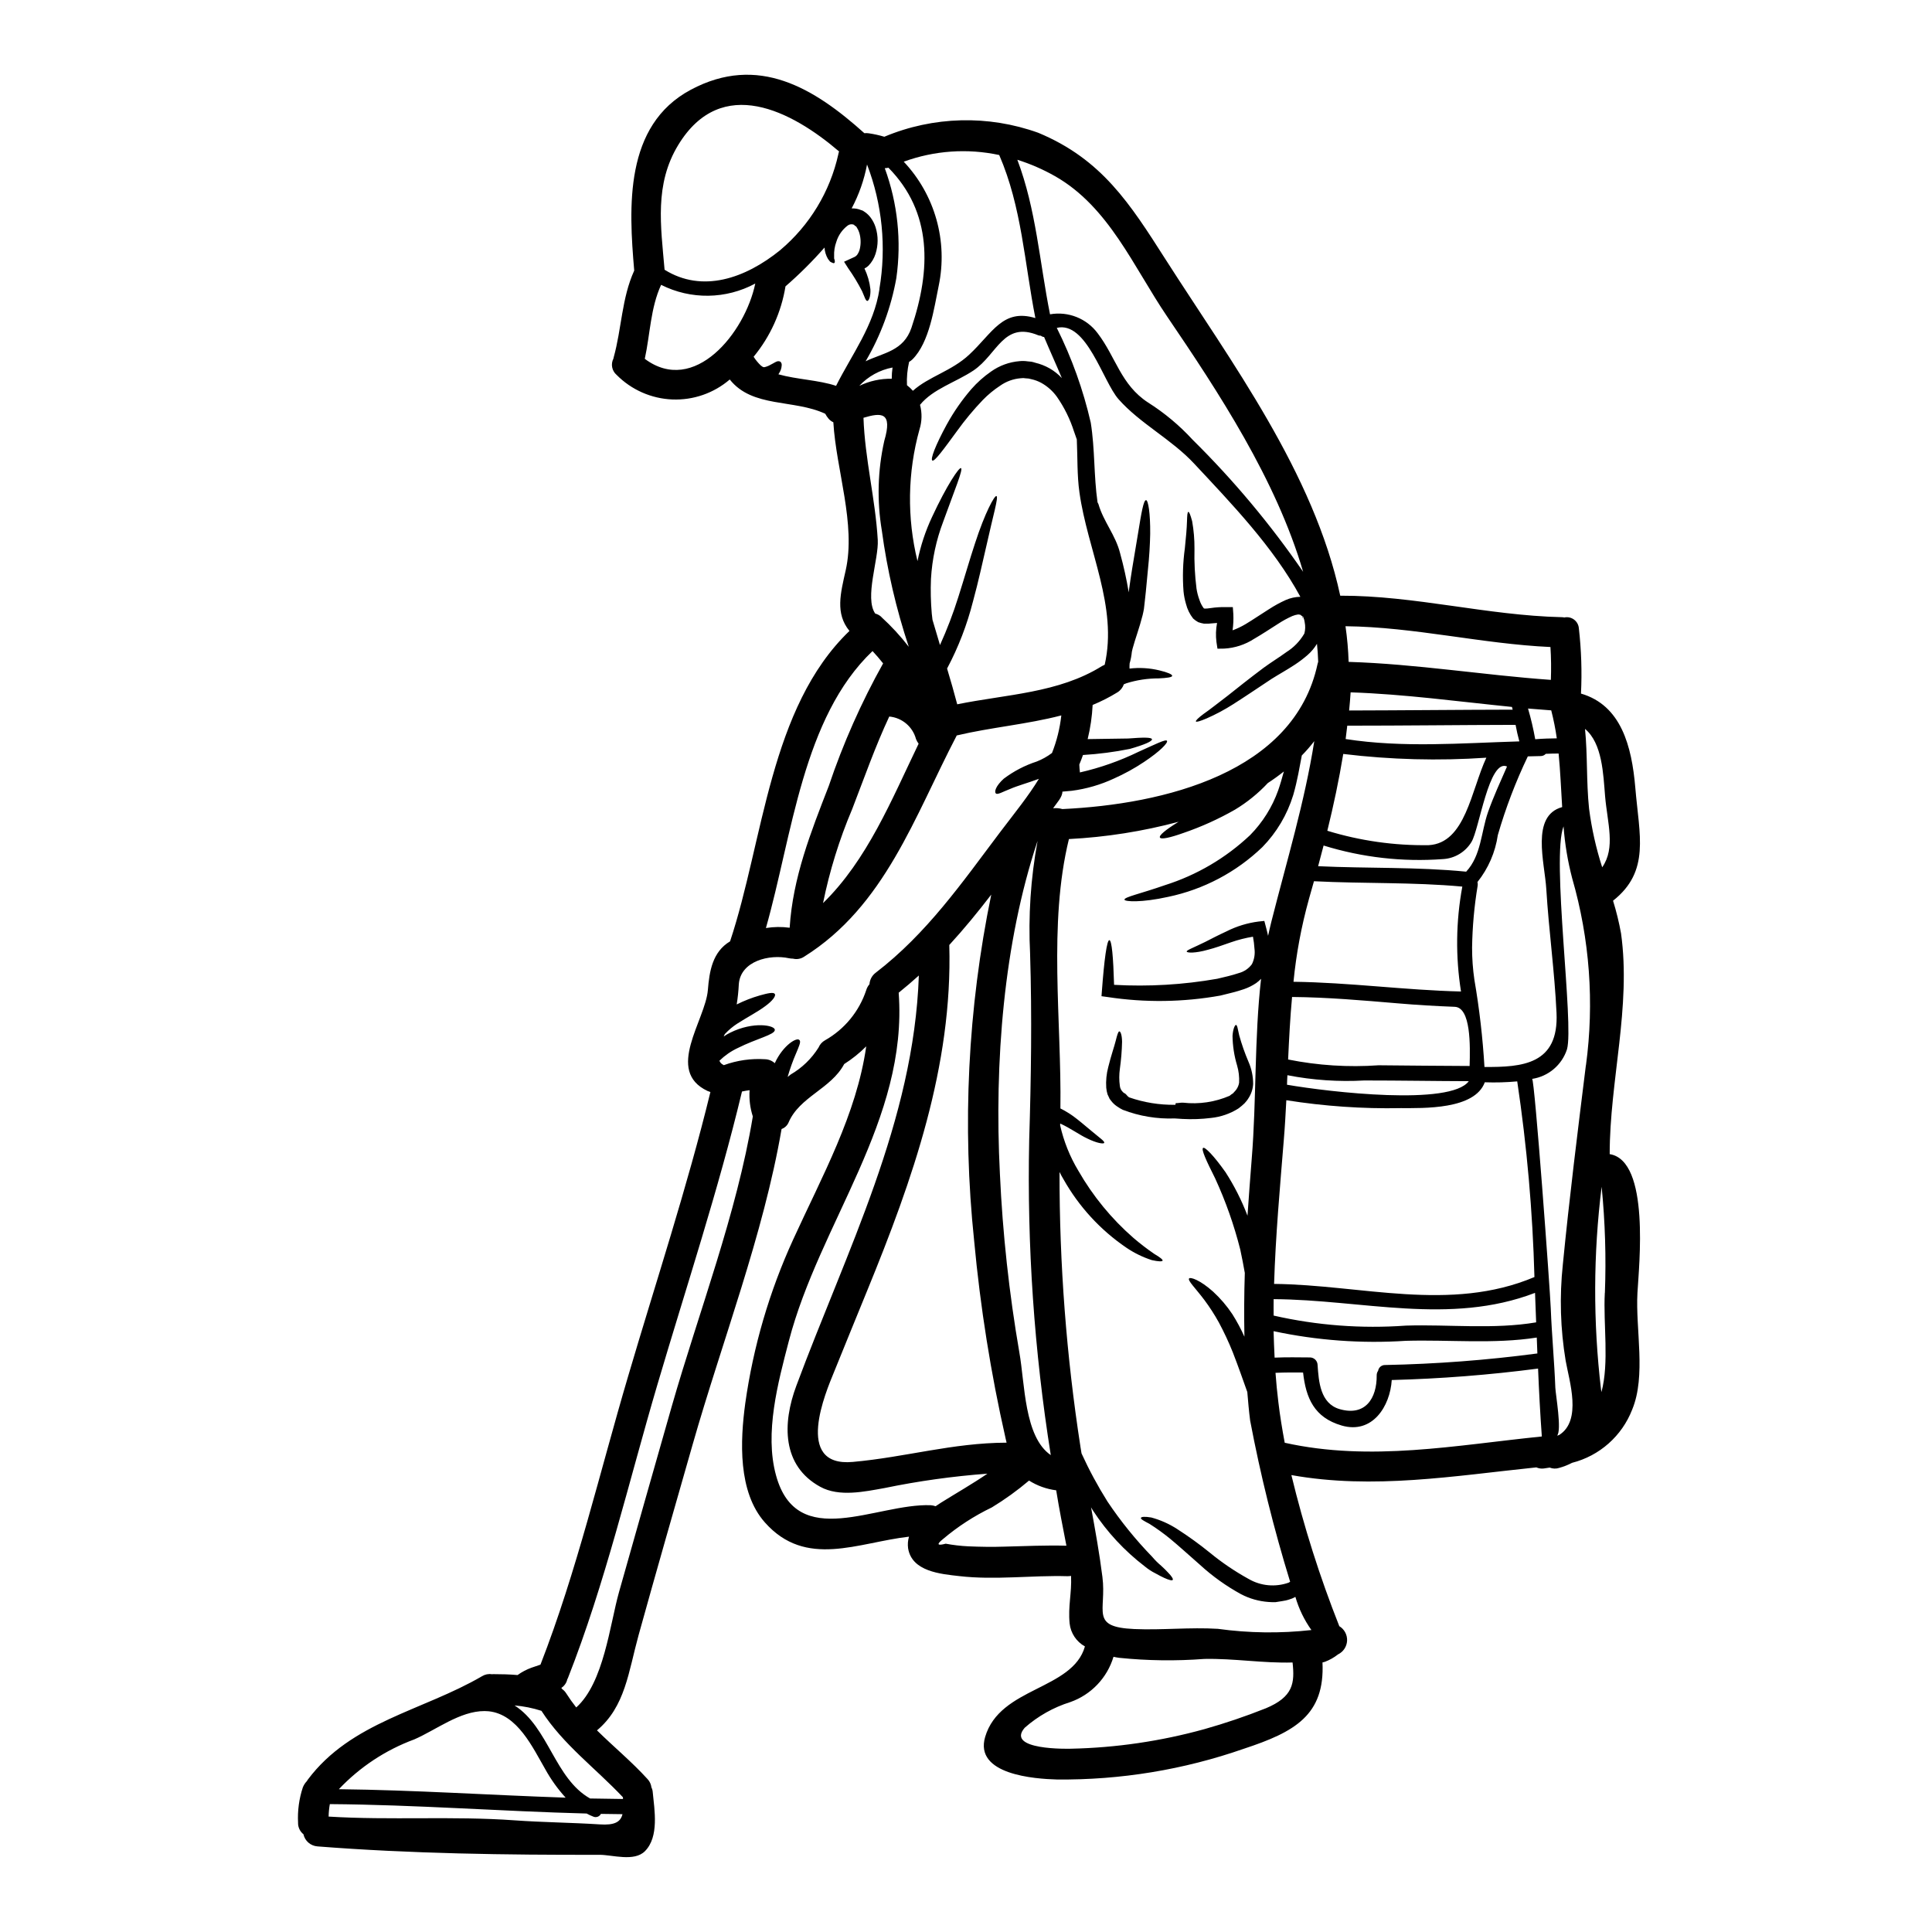 <?xml version="1.0" encoding="UTF-8"?>
<!-- Uploaded to: ICON Repo, www.iconrepo.com, Generator: ICON Repo Mixer Tools -->
<svg fill="#000000" width="800px" height="800px" version="1.1" viewBox="144 144 512 512" xmlns="http://www.w3.org/2000/svg">
 <g>
  <path d="m425.55 353.79c-0.027 1.504-1.449 2.93-2.469 4.406 0.832-0.09 1.668-0.016 2.469 0.215 26.832-1.262 61.449-9.574 67.625-38.484 0.039-0.191 0.094-0.383 0.16-0.562-0.051-1.574-0.16-3.16-0.324-4.754l0.004-0.004c-0.664 1.109-1.5 2.102-2.469 2.953-1.066 0.938-2.199 1.797-3.387 2.578-2.254 1.48-4.328 2.606-6.231 3.812-3.812 2.527-7.223 4.836-10.102 6.66h0.004c-2.262 1.445-4.629 2.711-7.086 3.793-1.719 0.723-2.711 1.02-2.816 0.789-0.105-0.23 0.617-0.941 2.094-2.039 1.574-1.074 3.652-2.754 6.297-4.754 2.633-2.094 5.801-4.621 9.566-7.438 1.906-1.398 4.055-2.711 6.016-4.137l-0.004-0.004c1.93-1.203 3.539-2.852 4.699-4.809l0.055-0.109 0.027-0.051c0.254-0.957 0.281-1.961 0.078-2.93-0.074-0.543-0.227-1.074-0.457-1.574-0.02-0.039-0.047-0.074-0.078-0.105v0.656h-0.027l-0.082-0.59-0.535-0.395c-0.176-0.039-0.355-0.066-0.539-0.078-0.539 0.074-1.07 0.219-1.574 0.43-1.297 0.578-2.547 1.262-3.734 2.043-2.094 1.316-4.16 2.711-6.391 4h-0.004c-2.363 1.531-5.082 2.418-7.894 2.578l-1.797 0.027-0.27-1.77v-0.004c-0.215-1.68-0.16-3.383 0.16-5.047-0.43 0.027-0.863 0.055-1.32 0.105l-0.965 0.082h-1.18 0.004c-0.52-0.09-1.031-0.223-1.527-0.395-0.488-0.266-0.938-0.59-1.348-0.965-0.906-1.145-1.555-2.477-1.906-3.894-0.316-1.078-0.535-2.184-0.645-3.305-0.289-3.805-0.172-7.633 0.352-11.414 0.324-3.035 0.512-5.394 0.562-7.039 0.051-1.641 0.105-2.551 0.352-2.606 0.242-0.055 0.562 0.789 1.02 2.473 0.426 2.402 0.633 4.84 0.617 7.281-0.086 3.535 0.094 7.074 0.539 10.582 0.156 1.027 0.422 2.035 0.785 3.008 0.254 0.789 0.637 1.531 1.133 2.199 0.078 0 0.078 0 0.105 0.082 0.082-0.055 0.109-0.027 0.215 0l0.617-0.027 0.859-0.105c1.34-0.203 2.699-0.293 4.055-0.266h1.855l0.133 1.852v-0.004c0.066 1.441 0 2.883-0.203 4.309 1.195-0.438 2.344-0.984 3.438-1.637 1.988-1.18 4.031-2.606 6.231-3.977v0.004c1.406-0.918 2.879-1.727 4.406-2.418 1.227-0.543 2.551-0.836 3.891-0.859-7.144-13.215-18.449-24.898-28.117-35.262-6.043-6.504-14.395-10.664-20.074-17.109-4.164-4.723-8.461-20.785-16.359-18.895 3.984 7.984 7.004 16.414 9 25.109 1.125 7.012 0.789 14.047 1.797 21.109 0.098 0.152 0.176 0.312 0.242 0.484 1.348 4.676 4.543 8.191 5.75 13.051 0.938 3.406 1.699 6.856 2.281 10.34l0.078-0.723c0.27-1.934 0.539-3.812 0.836-5.613 0.59-3.543 1.125-6.742 1.574-9.445 0.863-5.316 1.426-8.66 2.098-8.66 0.562 0 1.152 3.414 1.098 8.969-0.051 2.754-0.238 6.07-0.617 9.617-0.16 1.797-0.348 3.68-0.535 5.641-0.105 0.965-0.215 1.969-0.324 2.981l-0.188 1.637c-0.105 0.566-0.211 1.129-0.348 1.664-0.836 3.332-1.938 6.18-2.66 8.863-0.078 0.297-0.133 0.562-0.188 0.836v-0.004c-0.098 1.039-0.297 2.066-0.59 3.062-0.035 0.457-0.043 0.914-0.027 1.371 2.648-0.309 5.328-0.148 7.922 0.48 2.231 0.539 3.441 1.074 3.387 1.453-0.055 0.379-1.344 0.562-3.574 0.668h-0.004c-2.902-0.008-5.789 0.426-8.562 1.293l-0.672 0.27v-0.004c-0.305 0.895-0.914 1.656-1.719 2.148-2.09 1.285-4.281 2.398-6.551 3.332-0.152 3.051-0.594 6.082-1.32 9.051 4.219-0.082 7.894-0.137 10.746-0.16 3.785-0.297 6.148-0.352 6.297 0.184 0.148 0.535-2.012 1.48-5.879 2.578-4.094 0.82-8.242 1.359-12.406 1.613-0.297 0.859-0.617 1.691-0.969 2.523 0.027 0.699 0.078 1.398 0.16 2.094 5.379-1.223 10.594-3.062 15.551-5.477 4.406-1.969 7.195-3.41 7.519-2.898s-1.797 2.754-6.098 5.613c-2.519 1.684-5.18 3.144-7.945 4.375-3.539 1.652-7.309 2.746-11.176 3.25zm145.03 96.066c10.746 1.719 7.762 29.543 7.359 36.766-0.539 9.695 2.336 21.941-1.398 30.941-2.715 6.996-8.648 12.25-15.922 14.098-1.09 0.57-2.231 1.02-3.414 1.344-0.824 0.273-1.719 0.246-2.523-0.078l-1.574 0.238c-0.672 0.082-1.352-0.02-1.969-0.293-21.832 2.254-43.16 5.934-64.914 2.039h0.004c3.293 13.629 7.535 27.008 12.699 40.043 1.344 0.805 2.133 2.281 2.062 3.844-0.074 1.562-1 2.961-2.41 3.637-1.055 0.832-2.231 1.496-3.488 1.969-0.203 0.062-0.41 0.117-0.621 0.16 0.645 13.938-7.305 18.426-20.859 22.879-15.914 5.555-32.668 8.309-49.523 8.141-5.746-0.16-21.973-1.234-19.016-11.281 1.969-6.66 7.762-9.75 13.453-12.621 5.691-2.875 11.363-5.586 12.988-11.359h0.004c-2.258-1.246-3.769-3.508-4.055-6.07-0.457-4.648 0.59-8.004 0.375-12.621v-0.004c-0.312 0.055-0.629 0.082-0.941 0.082-9.504-0.27-19.199 1.074-28.684-0.027-4.969-0.562-12.566-1.207-13.562-7.383v-0.004c-0.137-1.023-0.055-2.07 0.242-3.062-13.508 1.531-27.316 8.484-38.18-3.758-7.199-8.086-6.555-21.699-5.211-31.582 2.113-15.027 6.398-29.672 12.723-43.465 7.625-16.703 16.781-33.113 19.332-51.133-1.762 1.773-3.723 3.348-5.836 4.688-3.519 6.609-11.871 8.66-14.773 15.551h0.004c-0.363 0.777-1.02 1.379-1.828 1.664-4.832 28.117-15.793 56.344-23.582 83.656-4.805 16.816-9.641 33.625-14.316 50.492-2.684 9.723-3.519 18.938-11.02 25.219 4.406 4.352 9.238 8.328 13.383 12.895 0.582 0.609 0.949 1.391 1.047 2.227 0.203 0.402 0.32 0.84 0.348 1.285 0.457 4.676 1.719 11.809-2.066 15.605-2.848 2.875-8.621 0.965-12.031 0.965-24.602 0.055-50.219-0.297-74.742-2.227-1.82-0.129-3.344-1.438-3.734-3.223-0.93-0.738-1.457-1.875-1.422-3.062-0.16-3.164 0.266-6.336 1.262-9.344 0.246-0.621 0.609-1.188 1.07-1.664 0.074-0.137 0.156-0.27 0.246-0.395 11.492-15.352 30.457-18.234 46.191-27.422 0.781-0.48 1.707-0.664 2.606-0.512 0.105 0 0.211-0.027 0.324-0.027 2.172 0 4.328 0.055 6.473 0.242 1.145-0.828 2.402-1.488 3.734-1.965 0.695-0.242 1.395-0.457 2.066-0.699l0.27-0.105c9.59-24.629 15.742-51.109 23.223-76.406 7.359-25.004 15.633-49.988 21.809-75.336-0.242-0.078-0.484-0.16-0.75-0.27-11.359-5.344-0.562-18.746 0.078-26.766 0.395-4.941 1.207-10.098 5.883-12.891 8.887-26.723 10.445-61.906 31.637-82.262-3.812-4.644-2.363-9.961-0.996-16.059 2.754-12.25-2.523-26.586-3.273-39.238-0.473-0.215-0.895-0.527-1.238-0.914-0.352-0.414-0.656-0.863-0.914-1.344-8.328-3.898-19.309-1.504-25.301-9.082v0.004c-4.223 3.625-9.66 5.516-15.223 5.293-5.562-0.227-10.832-2.547-14.75-6.504-1.258-1.066-1.613-2.859-0.855-4.328 0.027-0.082 0.027-0.188 0.055-0.27 2.148-7.711 2.121-15.711 5.453-23.047v-0.051c-1.426-16.707-2.711-38.434 15.012-47.887 17.836-9.508 32.668-0.434 45.98 11.52l-0.004 0.004c0.395-0.043 0.793-0.035 1.184 0.027 1.359 0.199 2.707 0.496 4.027 0.887 0.027 0 0.055 0.027 0.082 0.027 12.984-5.445 27.543-5.82 40.793-1.055 16.867 7.012 24.328 18.824 33.676 33.457 17.484 27.344 39.359 56.617 46.355 89.223 19.738-0.055 38.941 5.234 58.648 5.691h-0.004c0.246-0.004 0.488 0.023 0.727 0.082 0.902-0.199 1.844 0.004 2.586 0.555 0.742 0.551 1.211 1.395 1.281 2.316 0.656 5.742 0.848 11.527 0.562 17.297 10.629 3.09 13.457 13.887 14.398 24.949 1.047 12.621 4 22.129-5.902 29.945 0.883 2.84 1.59 5.731 2.121 8.66 2.715 19.523-3.008 39.078-3.008 58.465zm-1.969-76.031c3.574-5.156 1.371-11.656 0.75-18.852-0.48-5.801-0.723-13.992-5.316-17.805 0.699 6.957 0.324 13.914 1.074 21.137v-0.004c0.68 5.269 1.844 10.465 3.473 15.523zm0.699 112.8c0.355-9.379 0.066-18.773-0.859-28.117-2.227 17.824-2.281 35.852-0.164 53.688 0.055 0.238 0.055 0.484 0.109 0.723 2.106-7.82 0.453-17.969 0.895-26.293zm-5.023-60.293 0.004 0.004c2.242-16.605 1-33.496-3.652-49.594-1.176-4.508-1.941-9.109-2.285-13.75-3.277 8.352 2.816 52.422 0.914 59.082-1.344 4.156-4.922 7.191-9.238 7.844 0.668 0 4.75 55.809 4.941 60.887 0.27 7.035 0.941 13.91 1.207 20.949 0.082 1.855 1.77 11.387 0.457 12.703v-0.004c0.172-0.031 0.344-0.078 0.512-0.137 6.176-3.812 2.711-14.367 1.77-19.711-1.402-8.422-1.656-16.996-0.75-25.484 1.727-17.629 3.926-35.195 6.106-52.785zm-6.297-68.43c-0.297-4.754-0.484-9.504-0.941-14.211-1.047 0-2.199 0.027-3.41 0.082l0.004 0.004c-0.359 0.391-0.867 0.605-1.398 0.59l-3.356 0.082c-3.223 6.723-5.883 13.699-7.953 20.859-0.66 4.551-2.523 8.844-5.394 12.438 0.086 0.312 0.102 0.645 0.051 0.965-0.906 5.426-1.398 10.91-1.477 16.41-0.008 2.867 0.199 5.734 0.617 8.57 1.316 7.633 2.203 15.336 2.664 23.066 10.066 0.078 19.738-0.672 19.094-14.344-0.512-10.98-2.043-21.859-2.711-32.82-0.418-7-4.176-19.406 4.203-21.703zm-1.426-18.234h0.004c-0.355-2.496-0.852-4.969-1.477-7.414l-6.148-0.484v0.004c0.781 2.672 1.418 5.391 1.906 8.133 2.086-0.184 4.129-0.211 5.711-0.238zm-1.574-15.496h0.004c0.109-2.902 0.074-5.805-0.109-8.703-18.211-0.832-36.043-5.316-54.316-5.512 0.453 3.133 0.73 6.285 0.832 9.449 17.938 0.551 35.664 3.5 53.578 4.766zm-2.391 200.51c-0.434-5.992-0.75-11.977-0.996-17.996h0.004c-12.867 1.684-25.809 2.695-38.781 3.035-0.43 6.953-5.117 14.422-13.266 12.059-7.305-2.121-9.48-7.305-10.234-14.047-2.445-0.027-4.859-0.027-7.305 0.082 0.188 2.578 0.43 5.156 0.75 7.734 0.43 3.625 1.02 7.199 1.691 10.797 22.816 5.074 45.297 0.645 68.125-1.664zm-1.18-22c-0.051-1.395-0.105-2.816-0.16-4.215-11.387 1.773-23.203 0.539-34.695 0.863-11.746 0.766-23.539-0.094-35.051-2.555 0.055 2.34 0.16 4.676 0.27 7.012 3.117-0.133 6.234-0.078 9.375-0.051v-0.004c1.105 0.02 1.996 0.91 2.016 2.012 0.297 4.352 0.695 10.18 5.824 11.684 6.797 1.969 9.91-2.816 9.84-8.992 0.004-0.418 0.133-0.82 0.375-1.16 0.148-0.902 0.941-1.555 1.855-1.531 13.492-0.266 26.957-1.289 40.336-3.062zm-0.324-8.242c-0.105-2.606-0.184-5.211-0.297-7.816-22.586 8.66-45.871 1.797-69.273 1.664-0.027 1.453 0 2.902 0 4.352l0.004 0.004c11.488 2.613 23.301 3.508 35.051 2.656 11.336-0.352 23.273 1.047 34.5-0.859zm-0.457-12.004h0.004c-0.473-17.363-1.996-34.68-4.562-51.859-2.856 0.262-5.727 0.344-8.594 0.238-2.684 7.277-16.219 6.848-22.289 6.848v0.004c-10.145 0.195-20.289-0.508-30.309-2.098-0.188 3.519-0.375 7.012-0.668 10.5-1.023 12.621-2.176 25.406-2.578 38.18 23.109 0.227 46.668 7.613 68.98-1.812zm-4-141.96c-0.395-1.453-0.723-2.902-0.996-4.379-14.852 0.027-29.73 0.215-44.605 0.215-0.133 1.18-0.27 2.363-0.43 3.543 15.238 2.367 30.629 1.078 46.016 0.621zm-1.773-8.406h0.004c-0.047-0.242-0.109-0.484-0.184-0.723-14.238-1.426-28.414-3.387-42.758-3.867-0.105 1.613-0.238 3.223-0.395 4.809 14.422-0.031 28.871-0.191 43.309-0.219zm-1.477 15.066c-4.805-2.176-7.383 16.73-9.445 20.008h0.004c-1.621 2.668-4.457 4.363-7.574 4.527-10.668 0.789-21.391-0.43-31.609-3.598-0.457 1.797-0.969 3.652-1.449 5.481 13.074 0.617 26.184 0.16 39.234 1.449 4.004-4.293 3.938-10.496 5.801-15.816 1.453-4.098 3.281-8.074 5.023-12.051zm-9.926 79.363c0.16-5.43 0.352-15.551-3.973-15.684-5.023-0.188-10.02-0.484-15.016-0.914-9.344-0.789-18.691-1.609-28.062-1.691-0.512 5.512-0.789 11.02-1.047 16.57 7.887 1.586 15.957 2.098 23.98 1.531 8.059 0.07 16.086 0.16 24.117 0.188zm-10.848-58.52c9.75-0.539 11.227-14.477 15.281-23.18-12.645 0.863-25.34 0.531-37.922-0.992-1.129 6.875-2.555 13.586-4.219 20.355 8.699 2.664 17.762 3.953 26.859 3.816zm8.566 38.781c-1.469-9.219-1.352-18.621 0.348-27.801-13.078-1.207-26.211-0.75-39.316-1.422-0.457 1.574-0.887 3.148-1.344 4.754h0.004c-1.992 7.168-3.359 14.488-4.086 21.891 14.852 0.184 29.57 2.227 44.395 2.578zm-46.113 24.707c11.438 1.969 43.297 5.641 48.18-0.941-9.215-0.027-18.426-0.188-27.633-0.188v-0.004c-6.844 0.391-13.711-0.078-20.438-1.391-0.059 0.828-0.082 1.691-0.109 2.523zm7.223-91.043v-0.004c-1.02 1.332-2.121 2.594-3.301 3.789-0.59 3.035-1.129 6.527-2.281 10.527h-0.004c-1.586 5.168-4.383 9.883-8.16 13.75-6.918 6.648-15.562 11.219-24.953 13.188-7.086 1.574-11.52 1.285-11.602 0.75-0.078-0.699 4.242-1.574 10.719-3.84 8.43-2.664 16.152-7.199 22.582-13.27 3.316-3.367 5.856-7.418 7.441-11.871 0.59-1.691 1.047-3.356 1.504-4.996-1.344 1.074-2.754 2.094-4.242 3.062l-0.004 0.004c-2.566 2.746-5.5 5.125-8.723 7.062-4.352 2.488-8.93 4.555-13.672 6.176-3.543 1.262-5.902 1.77-6.207 1.207s1.574-2.094 4.836-4.109v0.004c0.047-0.023 0.094-0.051 0.137-0.078-9.508 2.543-19.258 4.082-29.09 4.586-5.512 22.535-1.934 48.207-2.254 71.387v0.004c1.535 0.762 2.988 1.688 4.328 2.754 1.613 1.258 2.875 2.391 3.977 3.273 2.121 1.797 3.465 2.656 3.301 3.09-0.105 0.348-1.879 0.133-4.539-1.18-1.969-0.914-4.375-2.684-7.117-3.938h0.004c0.004 0.156-0.004 0.309-0.027 0.457 0.953 4.254 2.586 8.328 4.836 12.062 3.844 6.707 8.781 12.727 14.609 17.805 1.766 1.516 3.613 2.93 5.531 4.242 1.504 0.887 2.281 1.504 2.176 1.77-0.105 0.27-1.129 0.242-2.82-0.133v0.004c-2.422-0.781-4.719-1.902-6.82-3.332-6.859-4.676-12.547-10.871-16.621-18.105-0.395-0.645-0.727-1.285-1.051-1.934-0.039 24.414 1.82 48.793 5.559 72.914 0.078 0.566 0.188 1.129 0.27 1.664v0.004c2.008 4.398 4.305 8.66 6.875 12.754 3.5 5.227 7.465 10.125 11.844 14.641 0.719 0.852 1.508 1.641 2.363 2.359 0.727 0.668 1.348 1.258 1.828 1.797 0.996 1.02 1.426 1.715 1.262 1.969-0.16 0.25-0.992 0.051-2.281-0.539-0.645-0.297-1.426-0.695-2.281-1.18h-0.004c-1.027-0.512-1.992-1.145-2.875-1.879-5.344-4.094-9.957-9.059-13.641-14.691-0.188-0.297-0.395-0.617-0.566-0.941 1.129 6.125 2.231 12.277 3.012 18.453 1.152 9.055-3.441 13.27 8.43 13.805 7.387 0.324 14.801-0.512 22.156-0.055 8.219 1.137 16.551 1.246 24.797 0.32-1.898-2.668-3.332-5.637-4.242-8.781-0.027 0-0.027 0.027-0.055 0.027h-0.004c-0.512 0.293-1.062 0.52-1.637 0.676-0.297 0.078-0.375 0.133-0.859 0.238l-0.887 0.16c-0.617 0.105-1.207 0.188-1.855 0.297-0.617 0.027-1.234-0.027-1.855-0.055h0.008c-2.523-0.184-4.981-0.875-7.223-2.039-3.945-2.156-7.617-4.781-10.93-7.816-3.012-2.633-5.617-5.023-7.871-6.875l-0.004-0.004c-1.75-1.434-3.594-2.762-5.508-3.973-1.508-0.789-2.363-1.258-2.258-1.574 0.102-0.316 1.047-0.395 2.754-0.105 2.426 0.656 4.738 1.688 6.848 3.055 3 1.926 5.891 4.016 8.66 6.262 3.199 2.629 6.633 4.957 10.262 6.957 3.223 1.879 7.109 2.242 10.625 0.992 0.141-0.066 0.273-0.145 0.395-0.242-4.328-14.035-7.867-28.301-10.602-42.73-0.324-2.5-0.535-5.023-0.75-7.551-1.129-3.168-2.363-6.711-3.812-10.445-1.094-2.738-2.34-5.406-3.734-8.004-1.152-2.082-2.441-4.082-3.867-5.988-2.391-3.168-4.461-5.117-4.004-5.668 0.352-0.395 2.879 0.395 6.34 3.492 1.941 1.781 3.66 3.793 5.117 5.988 1.207 1.91 2.273 3.902 3.195 5.965-0.105-5.641-0.078-11.254 0.105-16.895-0.348-2.016-0.75-4.082-1.207-6.203-1.633-6.473-3.859-12.781-6.648-18.848-2.363-4.699-3.758-7.734-3.195-8.086 0.484-0.324 2.82 2.039 5.902 6.391h0.004c2.352 3.644 4.316 7.523 5.856 11.578 0.348-5.047 0.723-10.098 1.125-15.148 1.262-15.414 0.672-31.906 2.473-47.625v-0.004c-0.398 0.41-0.828 0.789-1.293 1.125-0.996 0.676-2.078 1.215-3.219 1.609-2.016 0.699-4.059 1.156-6.207 1.691v0.004c-9.906 1.785-20.043 1.918-29.996 0.395l-1.574-0.215 0.109-1.422c0.613-8.266 1.316-13.43 1.969-13.43 0.652 0 1.047 4.512 1.258 11.844l0.004-0.004c9.145 0.516 18.316-0.023 27.34-1.609 1.91-0.457 3.898-0.887 5.695-1.504 1.398-0.363 2.629-1.195 3.488-2.359 0.637-1.281 0.871-2.723 0.676-4.137-0.066-1.059-0.199-2.109-0.395-3.148-1.973 0.324-3.914 0.816-5.801 1.473-2.254 0.789-4.328 1.531-6.07 1.969-3.492 0.996-5.664 0.863-5.691 0.484s1.828-1.02 4.918-2.551c1.555-0.789 3.41-1.77 5.691-2.816h-0.004c2.648-1.332 5.5-2.203 8.438-2.578l1.531-0.16 0.43 1.637c0.184 0.723 0.395 1.504 0.562 2.309 0.27-1.262 0.562-2.5 0.859-3.707 4.16-16.402 8.805-31.629 11.383-47.879zm-12.891 256.32c7.359-3.062 7.734-6.715 7.144-12.168-7.707 0.238-15.496-1.102-23.391-0.941-7.523 0.574-15.082 0.477-22.586-0.297-0.484-0.055-0.969-0.16-1.48-0.27v0.004c-1.684 5.606-5.945 10.066-11.465 12.004-4.453 1.395-8.559 3.711-12.059 6.793-5.211 5.992 11.684 5.586 12.273 5.559 11.941-0.254 23.805-1.996 35.316-5.18 5.508-1.555 10.93-3.391 16.246-5.508zm-19.336-336.2c10.844 10.711 20.648 22.43 29.281 34.992-7.144-24.402-22.434-47.625-36.07-67.699-8.891-13.105-15.391-29.008-29.676-37.145h-0.004c-3.164-1.797-6.512-3.258-9.988-4.348 4.996 13.188 5.879 27.094 8.66 40.953 4.824-0.848 9.715 1.098 12.633 5.031 4.832 6.336 6.125 13.641 13.348 18.344 4.356 2.754 8.328 6.074 11.816 9.871zm-23.309 59.621c3.516-15.414-4.543-30.309-6.691-45.656-0.645-4.516-0.484-9.32-0.699-14.047-0.238-0.672-0.457-1.344-0.723-2.066h-0.004c-1.047-3.305-2.586-6.426-4.566-9.266-1.086-1.504-2.488-2.75-4.109-3.656-0.84-0.457-1.746-0.793-2.684-0.992-0.23-0.066-0.465-0.121-0.699-0.164l-0.695-0.051h-0.004c-0.461-0.09-0.934-0.098-1.395-0.027-1.953 0.16-3.824 0.84-5.426 1.969-1.664 1.09-3.207 2.359-4.594 3.785-2.469 2.574-4.75 5.32-6.832 8.215-3.652 4.996-5.992 8.191-6.555 7.84-0.562-0.352 0.789-3.977 3.84-9.59l0.004 0.004c1.828-3.324 3.996-6.445 6.469-9.316 1.551-1.77 3.309-3.34 5.238-4.676 2.223-1.582 4.828-2.535 7.547-2.758 0.715-0.074 1.438-0.059 2.148 0.051l1.074 0.105v0.004c0.336 0.07 0.668 0.16 0.992 0.27 1.297 0.309 2.547 0.797 3.707 1.449 1.227 0.695 2.34 1.574 3.305 2.606-1.531-3.652-3.168-7.223-4.699-10.875-0.316-0.031-0.613-0.152-0.859-0.352-0.227 0.004-0.457-0.035-0.672-0.105-9.266-3.84-10.848 5.047-17.188 9.316-4.723 3.148-10.742 4.887-14.168 9.105h-0.004c0.574 2.137 0.527 4.391-0.133 6.5-3.172 11.398-3.356 23.422-0.535 34.914 0.809-4.023 2.098-7.938 3.84-11.656 3.938-8.488 7.168-13.215 7.68-12.988 0.645 0.27-1.609 5.613-4.699 14.168v0.004c-1.852 4.859-2.949 9.977-3.25 15.172-0.129 3.082-0.055 6.168 0.215 9.238 0.055 0.539 0.133 1.074 0.188 1.613 0.641 2.227 1.316 4.457 1.988 6.691 1.867-4.113 3.481-8.34 4.836-12.652 1.691-5.316 3.086-10.207 4.434-14.262 2.656-8.191 5.18-12.758 5.691-12.57 0.617 0.215-0.914 5.238-2.711 13.402-0.969 4.109-2.016 9.082-3.519 14.582l-0.004 0.004c-1.559 6.141-3.848 12.074-6.82 17.672l-0.027 0.055c0.969 3.195 1.855 6.336 2.688 9.477 12.988-2.656 26.883-2.953 38.348-10.125 0.277-0.145 0.488-0.25 0.734-0.359zm-26.527 233.71c5.453-0.133 10.902-0.395 16.383-0.242-0.938-4.832-1.906-9.668-2.684-14.527 0.004-0.055-0.004-0.109-0.027-0.16-2.559-0.32-5.016-1.203-7.195-2.578-3.094 2.625-6.391 5.004-9.859 7.113-4.664 2.242-9.023 5.066-12.969 8.41-1.746 1.398-1.504 1.797 0.75 1.207 1.973 0.363 3.965 0.598 5.965 0.695 3.207 0.137 6.402 0.191 9.637 0.082zm12.559-210.32c1.266-3.195 2.094-6.543 2.473-9.961-9.055 2.363-18.586 3.148-27.742 5.316-0.02 0.035-0.031 0.07-0.027 0.109-11.148 21.379-18.988 45.117-40.395 58.52-0.871 0.582-1.945 0.766-2.957 0.512-0.352 0-0.703-0.035-1.047-0.105-5.184-1.129-12.812 0.723-13.297 6.844-0.086 1.809-0.273 3.613-0.562 5.398 1.965-0.98 4.016-1.781 6.125-2.387 2.199-0.617 3.625-0.914 3.977-0.395 0.352 0.52-0.59 1.828-2.555 3.25-1.906 1.449-4.777 2.93-7.438 4.644h-0.004c-1.168 0.766-2.242 1.668-3.195 2.688-0.062 0.074-0.113 0.156-0.156 0.242-0.078 0.145-0.141 0.297-0.191 0.457 0.531-0.375 1.086-0.707 1.668-0.992 6.203-3.117 12.031-1.969 11.871-0.727-0.055 1.262-4.754 2.231-9.84 4.781h-0.004c-1.785 0.84-3.418 1.977-4.832 3.356 0.168 0.457 0.504 0.832 0.941 1.047 0.078 0.035 0.148 0.082 0.215 0.133 3.504-1.281 7.234-1.816 10.957-1.574 0.949 0.031 1.855 0.406 2.555 1.051 2.199-4.809 5.961-7.039 6.555-6.098 0.238 0.238 0.16 0.695-0.027 1.258s-0.484 1.289-0.863 2.176l-0.004 0.004c-0.887 2.051-1.641 4.152-2.254 6.301 0.297-0.215 0.539-0.434 0.809-0.645v-0.004c3.004-1.742 5.539-4.195 7.383-7.144 0.34-0.82 0.953-1.5 1.73-1.926 5.156-2.918 9.039-7.648 10.902-13.27 0.168-0.582 0.465-1.121 0.863-1.574 0.078-1.215 0.688-2.336 1.664-3.062 13.535-10.391 22.828-23.793 32.98-37.273 3.938-5.184 7.477-9.535 10.258-14.102-3.148 1.156-5.746 1.855-7.574 2.66-1.934 0.723-3.438 1.691-3.863 1.18-0.395-0.43-0.027-1.934 2.144-3.894v0.004c2.641-1.988 5.59-3.519 8.73-4.539 1.438-0.566 2.793-1.324 4.027-2.258zm-3.836 23.418h-0.027c-8.918 26.863-11.449 58.391-9.941 88.094 0.727 15.875 2.449 31.688 5.156 47.348 1.48 8.266 1.262 22.371 8.328 27.207-4.394-27.582-6.309-55.496-5.723-83.418 0.512-16.531 0.75-32.848 0.242-49.391h0.004c-0.512-9.988 0.148-20 1.957-29.836zm-0.566-138.68c-2.898-14.664-3.598-29.41-9.586-43.215v0.004c-8.434-1.805-17.203-1.188-25.301 1.77 8.277 8.789 11.734 21.066 9.266 32.887-1.234 5.902-2.418 14.957-6.953 19.5l-0.004-0.004c-0.266 0.262-0.562 0.484-0.887 0.672-0.469 2.023-0.66 4.102-0.566 6.18 0.57 0.441 1.098 0.934 1.574 1.477 4.164-3.758 10.262-5.211 14.934-9.59 6.16-5.731 8.871-12.285 17.52-9.68zm-7.629 298.03c-0.082-0.395-0.188-0.75-0.273-1.152h0.004c-3.914-17.23-6.691-34.699-8.324-52.289-3.219-30.652-1.691-61.613 4.527-91.797-3.543 4.617-7.223 9.105-11.121 13.348 0.914 32.066-9.723 62.188-21.727 91.527-2.953 7.25-5.934 14.5-8.859 21.75-2.016 4.945-10.77 25.168 5.023 23.715 14.027-1.258 26.383-5.047 40.75-5.102zm-17.379 15.898c4.137-2.578 8.324-4.969 12.301-7.68h0.004c-9.168 0.68-18.281 1.953-27.285 3.812-5.266 0.941-12.004 2.418-17.004-0.324-10.234-5.586-10.066-16.84-6.363-26.766 13.297-35.773 31.152-70.176 32.473-108.74-1.719 1.555-3.519 3.086-5.344 4.562 2.496 33.812-20.949 60.965-29.125 92.363-2.848 10.93-6.473 24.305-3.383 35.531 5.559 20.328 26.531 7.387 40.98 7.922h-0.004c0.449 0.031 0.891 0.121 1.316 0.27 0.496-0.336 0.969-0.66 1.438-0.953zm-5.934-201.13c-0.289-0.379-0.523-0.793-0.695-1.238-0.875-3.277-3.707-5.656-7.086-5.961-3.731 7.973-6.633 16.277-9.84 24.574v-0.004c-3.398 8.012-5.981 16.344-7.707 24.871 11.738-11.465 18.156-27.363 25.328-42.238zm-1.906-110.21c5.207-15.418 5.531-30.645-6.098-42.434l0.004-0.004c-0.316 0.078-0.641 0.125-0.969 0.133 3.41 9.309 4.461 19.316 3.062 29.129-1.387 7.769-4.144 15.234-8.141 22.039 4.699-2.269 10.047-2.691 12.145-8.875zm-5.219 13.496c0-0.996 0.074-1.992 0.211-2.981-3.379 0.641-6.465 2.344-8.809 4.859 2.68-1.289 5.621-1.934 8.598-1.879zm-2.754 63.137-0.004 0.004c2.652 2.414 5.086 5.055 7.277 7.894-3.34-10.023-5.731-20.336-7.144-30.805-1.32-7.887-1.102-15.957 0.648-23.766 2.281-7.738-0.809-7.523-5.512-6.125 0.375 10.93 3.148 21.484 3.785 32.363 0.297 5.051-3.57 15.352-0.672 19.523 0.617 0.16 1.18 0.469 1.645 0.906zm-0.512-86.957h-0.004c1.887-11.078 0.758-22.465-3.273-32.957-0.766 4.062-2.141 7.984-4.082 11.633 0.844-0.039 1.688 0.109 2.469 0.43l0.395 0.133 0.027 0.027h0.051l0.242 0.16 0.051 0.027 0.109 0.078 0.43 0.297c0.48 0.371 0.906 0.805 1.266 1.293 0.578 0.777 1.023 1.648 1.312 2.578 0.719 2.289 0.707 4.746-0.027 7.031-0.371 1.168-1.004 2.234-1.852 3.117-0.32 0.305-0.68 0.559-1.074 0.754 0.828 1.734 1.359 3.598 1.574 5.508 0.105 2.039-0.484 3.113-0.836 3.09-0.457-0.055-0.695-1.074-1.371-2.582-1.086-2.125-2.324-4.172-3.703-6.117l-1.074-1.691 2.523-1.156v-0.004c0.371-0.129 0.695-0.363 0.941-0.668 0.324-0.453 0.562-0.965 0.695-1.504 0.344-1.445 0.297-2.957-0.133-4.379-0.145-0.465-0.355-0.906-0.617-1.316-0.133-0.16-0.023-0.078-0.16-0.27l-0.43-0.297-0.105-0.082-0.027-0.105h-0.004c-0.551-0.25-1.195-0.191-1.691 0.164-1.445 1.082-2.508 2.598-3.035 4.328-0.449 1.219-0.648 2.516-0.59 3.812v0.621c0.074 0.168 0.129 0.352 0.16 0.535 0.055 0.324 0.027 0.535-0.105 0.645-0.133 0.109-0.324 0.051-0.617-0.082-0.18-0.074-0.352-0.164-0.512-0.27-0.16-0.188-0.348-0.43-0.562-0.723-0.535-0.918-0.848-1.949-0.914-3.008-3.207 3.66-6.664 7.094-10.34 10.285-1.113 6.856-4.027 13.297-8.445 18.656 0.547 0.855 1.195 1.641 1.93 2.34 0.539 0.375 0.484 0.395 0.887 0.43v-0.004c0.566-0.117 1.113-0.324 1.613-0.617 0.535-0.238 1.125-0.645 1.574-0.836v0.004c0.344-0.188 0.762-0.188 1.102 0 0.277 0.273 0.395 0.668 0.324 1.051-0.043 0.688-0.266 1.355-0.645 1.93-0.062 0.121-0.137 0.238-0.215 0.352 4.859 1.371 10.77 1.531 15.281 3.059 4.262-8.484 10.027-15.926 11.512-25.699zm0.969 99.234c-0.887-1.129-1.828-2.203-2.793-3.25-18.531 17.645-21.254 48.828-28.254 73.398h-0.004c2.082-0.336 4.207-0.363 6.297-0.078 0.832-13.27 5.586-25.273 10.367-37.574 3.793-11.25 8.617-22.129 14.41-32.496zm-11.848-134.95c0.035-0.238 0.098-0.477 0.191-0.699-12.516-10.715-31.129-20.52-42.594-1.77-6.391 10.473-4.648 21.484-3.652 33.113 9.988 6.231 21.348 2.34 30.668-5.211l-0.004-0.004c7.785-6.555 13.195-15.492 15.391-25.43zm-22.668 255.03c-0.727-2.242-1.02-4.606-0.855-6.957-0.672 0.078-1.344 0.211-2.016 0.348-6.258 26.133-14.801 51.859-22.398 77.617-7.602 25.758-13.859 52.797-23.742 77.855-0.051 0.109-0.105 0.188-0.156 0.297h-0.004c-0.195 0.941-0.766 1.762-1.574 2.281l0.238 0.324h0.004c0.43 0.312 0.793 0.703 1.074 1.156 0.812 1.277 1.691 2.516 2.633 3.703 7.305-6.527 8.914-21.969 11.332-30.562 4.621-16.434 9.32-32.848 13.992-49.277 7.188-25.062 17.203-50.977 21.473-76.785zm0.645-220.73h0.004c-7.762 4.188-17.078 4.32-24.953 0.348-2.816 6.094-2.902 13.078-4.328 19.605 13.094 9.801 26.566-6.875 29.281-19.953zm-35.047 401.61c0-0.16-0.023-0.297-0.023-0.457-7.227-7.684-15.82-13.941-21.594-22.906-2.312-0.742-4.703-1.223-7.121-1.426 9.055 5.828 10.629 19.359 20.012 24.656 2.898 0.051 5.824 0.105 8.727 0.133zm-0.133 4.027-5.719-0.078h-0.004c-0.391 0.762-1.32 1.074-2.094 0.695-0.578-0.227-1.145-0.492-1.691-0.789-22.695-0.59-45.336-2.336-68.055-2.496v0.004c-0.191 1.09-0.297 2.191-0.32 3.301 16.438 1.02 32.871-0.188 49.305 0.996 7.477 0.535 15.039 0.59 22.508 1.07 3.973 0.277 5.559-0.633 6.066-2.703zm-15.066-4.375-0.004-0.004c-2.074-2.273-3.875-4.785-5.367-7.477-3.387-5.852-7.387-14.605-15.016-15.414-0.348-0.027-0.723-0.055-1.098-0.055-6.527-0.027-12.891 5.023-18.664 7.523v-0.004c-7.578 2.805-14.406 7.316-19.957 13.188 20.062 0.223 40.066 1.57 60.102 2.238z"/>
  <path d="m474.89 425.44c0.797 1.836 1.207 3.82 1.207 5.824-0.074 1.363-0.508 2.68-1.266 3.816-0.156 0.262-0.336 0.516-0.535 0.75l-0.512 0.59c-0.508 0.48-1.043 0.93-1.609 1.348-2.184 1.375-4.656 2.231-7.227 2.496-2.519 0.316-5.062 0.406-7.598 0.266-0.668-0.051-1.371-0.078-2.039-0.133-4.691 0.176-9.371-0.602-13.754-2.285-0.551-0.266-1.078-0.582-1.574-0.938-0.574-0.391-1.082-0.871-1.504-1.422l-0.211-0.27-0.109-0.16-0.133-0.188-0.027-0.055-0.051-0.133c-0.16-0.297-0.297-0.617-0.43-0.914h-0.004c-0.176-0.578-0.293-1.172-0.348-1.773-0.121-1.844 0.059-3.695 0.535-5.481 0.75-3.062 1.574-5.344 1.969-6.93 0.395-1.586 0.672-2.523 0.969-2.523s0.695 0.887 0.723 2.754c-0.055 2.418-0.254 4.832-0.59 7.223-0.203 1.48-0.203 2.981 0 4.461 0.059 0.598 0.324 1.152 0.75 1.574 0.395 0.43 0.324 0.238 0.699 0.508 0.27 0.188 0.641 0.789 1.02 0.969 3.91 1.359 8.027 2.027 12.168 1.969h0.078l0.109-0.457c0.641 0.055 1.285-0.16 1.969-0.105 4.188 0.473 8.43-0.156 12.301-1.828 0.273-0.242 0.57-0.457 0.887-0.645l0.535-0.59c0.148-0.148 0.281-0.309 0.391-0.484 0.363-0.523 0.602-1.121 0.699-1.75 0.078-1.539-0.102-3.082-0.535-4.562-0.766-2.547-1.172-5.184-1.211-7.844 0.133-1.934 0.645-2.902 0.914-2.902 0.375 0.055 0.457 1.074 0.859 2.754v0.004c0.668 2.41 1.5 4.769 2.484 7.066z"/>
 </g>
</svg>